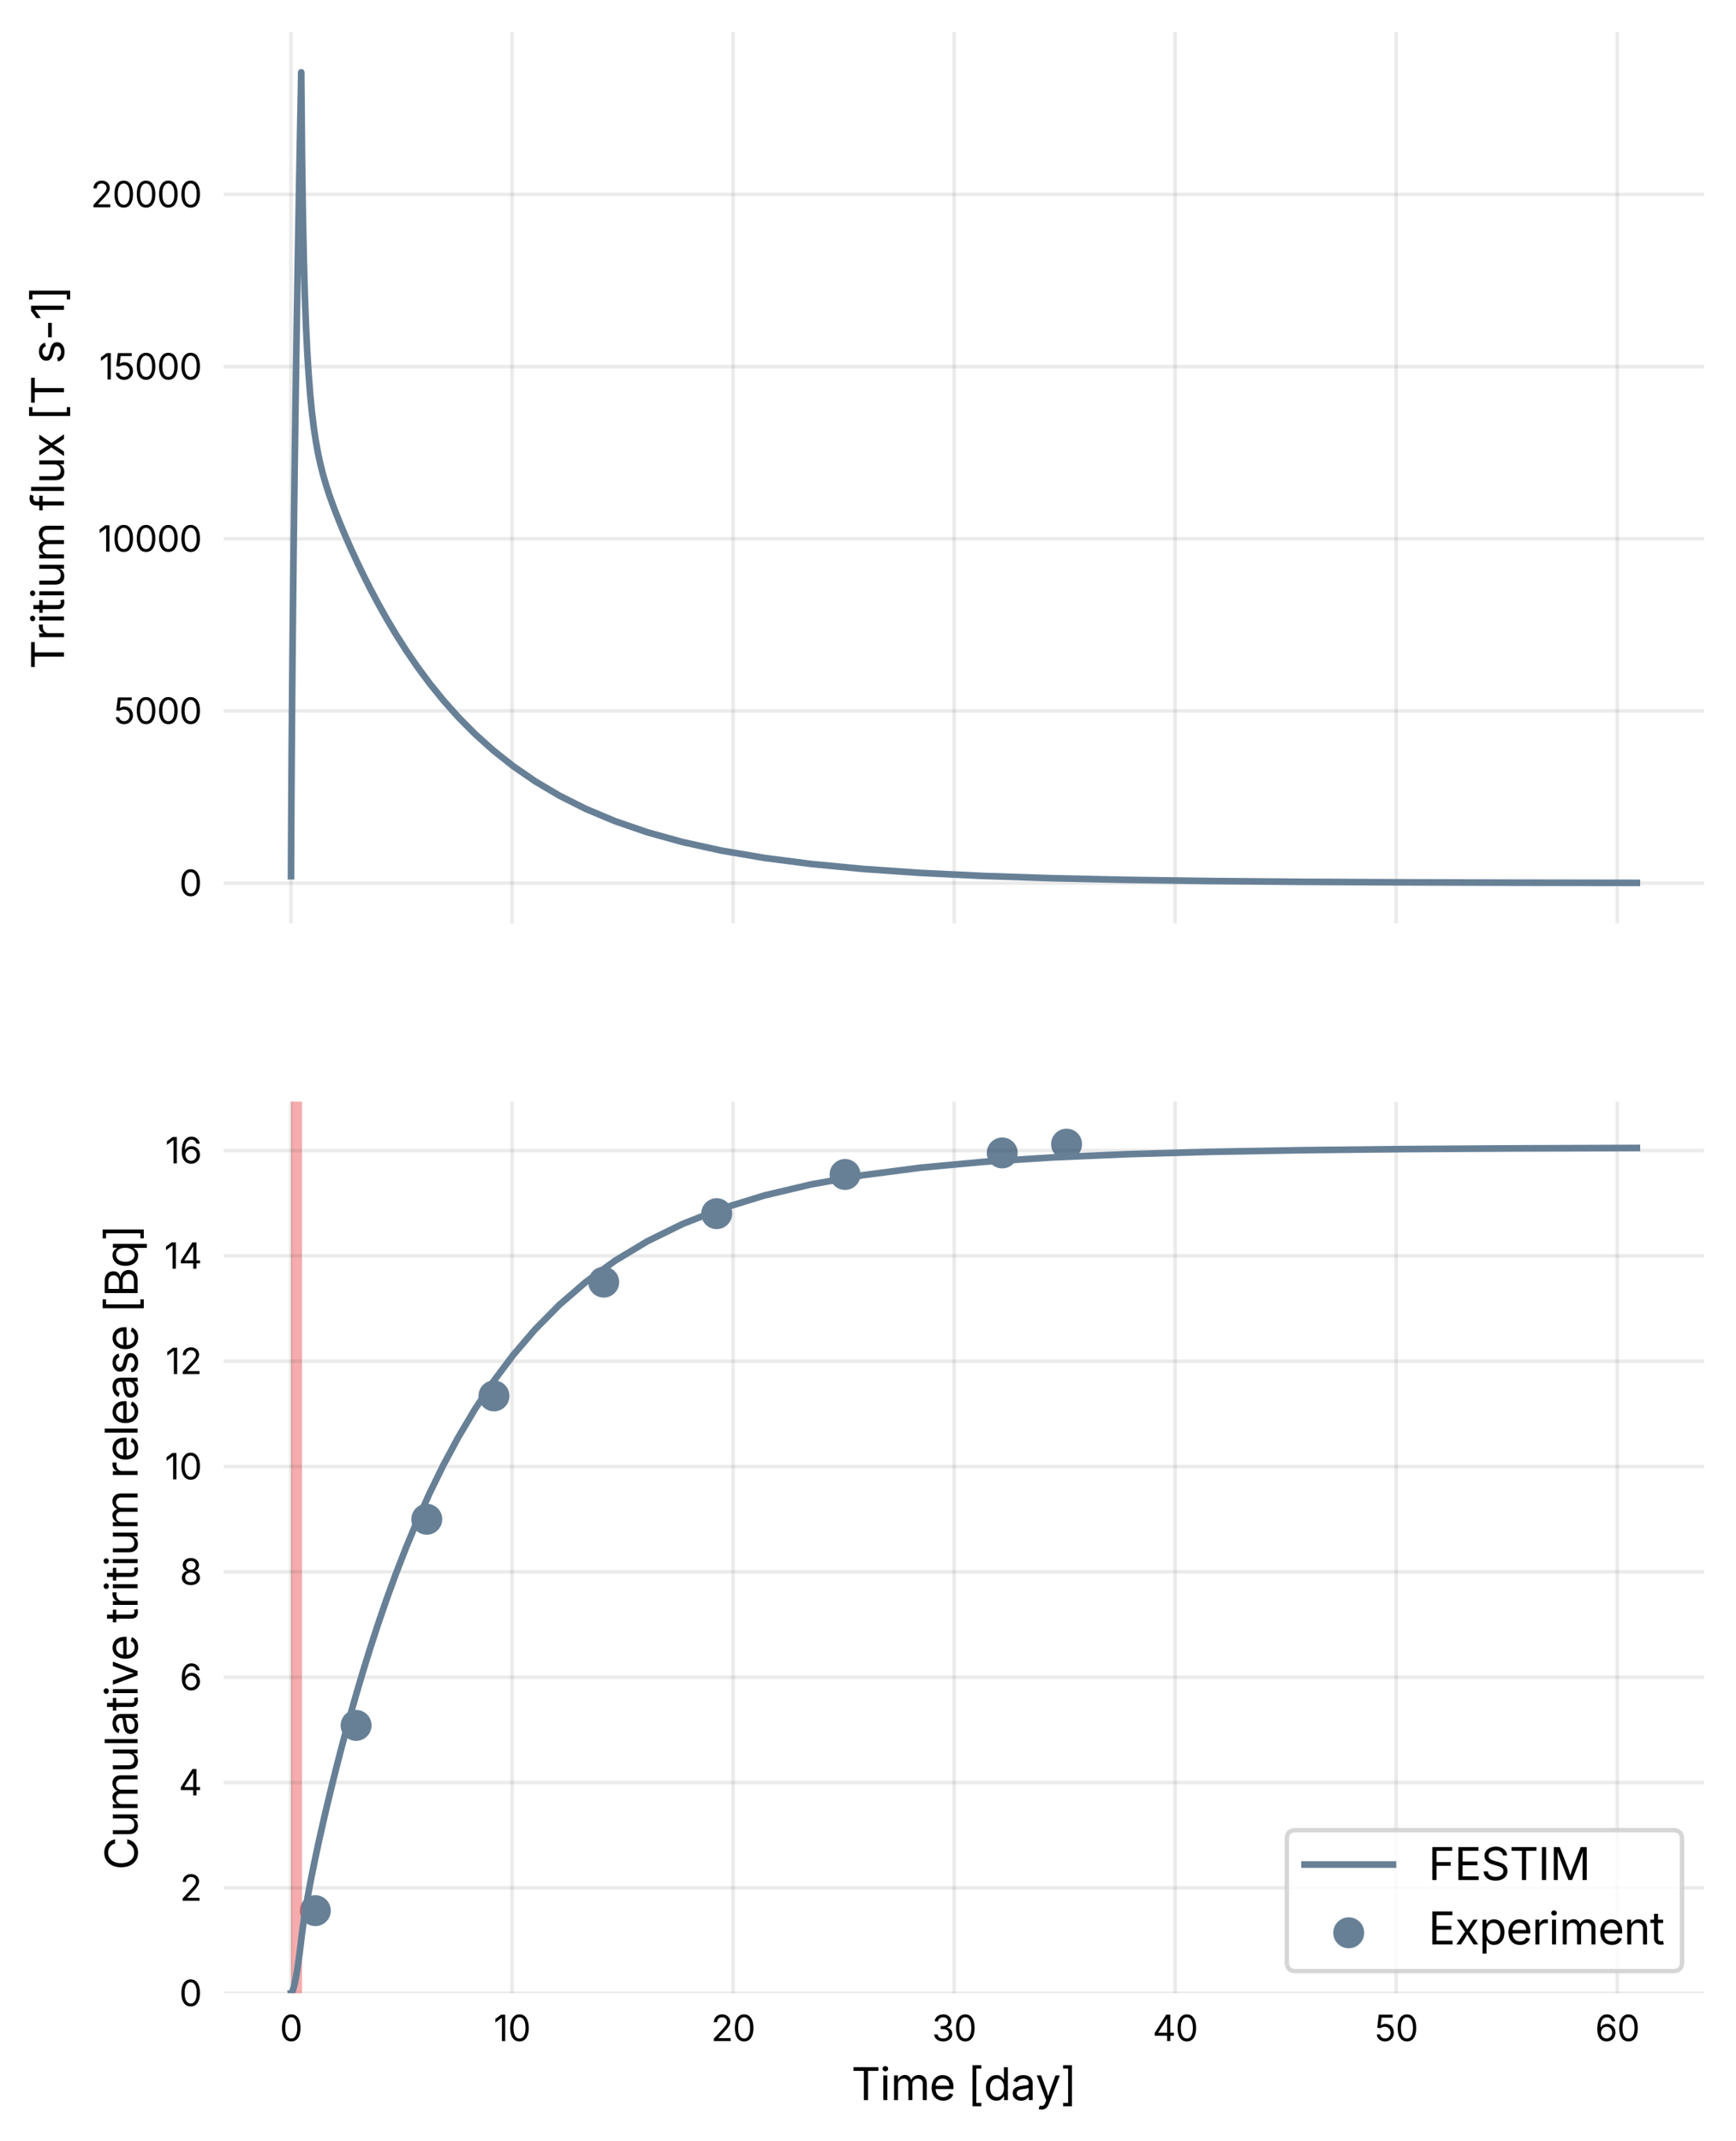 <?xml version="1.0" encoding="utf-8" standalone="no"?>
<!DOCTYPE svg PUBLIC "-//W3C//DTD SVG 1.1//EN"
  "http://www.w3.org/Graphics/SVG/1.1/DTD/svg11.dtd">
<svg xmlns:xlink="http://www.w3.org/1999/xlink" width="392.584pt" height="484.173pt" viewBox="0 0 392.584 484.173" xmlns="http://www.w3.org/2000/svg" version="1.1">
 <defs>
  <style type="text/css">*{stroke-linejoin: round; stroke-linecap: butt}</style>
 </defs>
 <g id="figure_1">
  <g id="patch_1">
   <path d="M 0 484.173 
L 392.584 484.173 
L 392.584 0 
L 0 0 
z
" style="fill: #ffffff"/>
  </g>
  <g id="axes_1">
   <g id="patch_2">
    <path d="M 50.584 208.8 
L 385.384 208.8 
L 385.384 7.2 
L 50.584 7.2 
z
" style="fill: #ffffff"/>
   </g>
   <g id="matplotlib.axis_1">
    <g id="xtick_1">
     <g id="line2d_1">
      <path d="M 65.803 208.8 
L 65.803 7.2 
" clip-path="url(#pacf62470a1)" style="fill: none; stroke: #383838; stroke-opacity: 0.1; stroke-width: 0.8; stroke-linecap: square"/>
     </g>
     <g id="line2d_2"/>
    </g>
    <g id="xtick_2">
     <g id="line2d_3">
      <path d="M 115.791 208.8 
L 115.791 7.2 
" clip-path="url(#pacf62470a1)" style="fill: none; stroke: #383838; stroke-opacity: 0.1; stroke-width: 0.8; stroke-linecap: square"/>
     </g>
     <g id="line2d_4"/>
    </g>
    <g id="xtick_3">
     <g id="line2d_5">
      <path d="M 165.779 208.8 
L 165.779 7.2 
" clip-path="url(#pacf62470a1)" style="fill: none; stroke: #383838; stroke-opacity: 0.1; stroke-width: 0.8; stroke-linecap: square"/>
     </g>
     <g id="line2d_6"/>
    </g>
    <g id="xtick_4">
     <g id="line2d_7">
      <path d="M 215.767 208.8 
L 215.767 7.2 
" clip-path="url(#pacf62470a1)" style="fill: none; stroke: #383838; stroke-opacity: 0.1; stroke-width: 0.8; stroke-linecap: square"/>
     </g>
     <g id="line2d_8"/>
    </g>
    <g id="xtick_5">
     <g id="line2d_9">
      <path d="M 265.755 208.8 
L 265.755 7.2 
" clip-path="url(#pacf62470a1)" style="fill: none; stroke: #383838; stroke-opacity: 0.1; stroke-width: 0.8; stroke-linecap: square"/>
     </g>
     <g id="line2d_10"/>
    </g>
    <g id="xtick_6">
     <g id="line2d_11">
      <path d="M 315.743 208.8 
L 315.743 7.2 
" clip-path="url(#pacf62470a1)" style="fill: none; stroke: #383838; stroke-opacity: 0.1; stroke-width: 0.8; stroke-linecap: square"/>
     </g>
     <g id="line2d_12"/>
    </g>
    <g id="xtick_7">
     <g id="line2d_13">
      <path d="M 365.731 208.8 
L 365.731 7.2 
" clip-path="url(#pacf62470a1)" style="fill: none; stroke: #383838; stroke-opacity: 0.1; stroke-width: 0.8; stroke-linecap: square"/>
     </g>
     <g id="line2d_14"/>
    </g>
   </g>
   <g id="matplotlib.axis_2">
    <g id="ytick_1">
     <g id="line2d_15">
      <path d="M 50.584 199.69 
L 385.384 199.69 
" clip-path="url(#pacf62470a1)" style="fill: none; stroke: #383838; stroke-opacity: 0.1; stroke-width: 0.8; stroke-linecap: square"/>
     </g>
     <g id="line2d_16"/>
     <g id="text_1">
      <!-- 0 -->
      <g transform="translate(40.537 202.6) scale(0.08 -0.08)">
       <defs>
        <path id="InterVariable-30" d="M 2019 -63 
Q 1500 -63 1134 218 
Q 769 500 575 1033 
Q 381 1566 381 2325 
Q 381 3081 576 3615 
Q 772 4150 1137 4434 
Q 1503 4719 2019 4719 
Q 2534 4719 2901 4434 
Q 3269 4150 3462 3615 
Q 3656 3081 3656 2325 
Q 3656 1569 3464 1034 
Q 3272 500 2906 218 
Q 2541 -63 2019 -63 
z
M 2019 456 
Q 2359 456 2596 678 
Q 2834 900 2959 1317 
Q 3084 1734 3084 2325 
Q 3084 2919 2959 3339 
Q 2834 3759 2596 3981 
Q 2359 4203 2019 4203 
Q 1678 4203 1440 3979 
Q 1203 3756 1078 3337 
Q 953 2919 953 2325 
Q 953 1734 1078 1317 
Q 1203 900 1440 678 
Q 1678 456 2019 456 
z
" transform="scale(0.016)"/>
       </defs>
       <use xlink:href="#InterVariable-30"/>
      </g>
     </g>
    </g>
    <g id="ytick_2">
     <g id="line2d_17">
      <path d="M 50.584 160.759 
L 385.384 160.759 
" clip-path="url(#pacf62470a1)" style="fill: none; stroke: #383838; stroke-opacity: 0.1; stroke-width: 0.8; stroke-linecap: square"/>
     </g>
     <g id="line2d_18"/>
     <g id="text_2">
      <!-- 5000 -->
      <g transform="translate(25.696 163.669) scale(0.08 -0.08)">
       <defs>
        <path id="InterVariable-35" d="M 1863 -63 
Q 1453 -63 1128 98 
Q 803 259 609 539 
Q 416 819 400 1175 
L 975 1175 
Q 994 969 1116 806 
Q 1238 644 1433 551 
Q 1628 459 1863 459 
Q 2144 459 2364 590 
Q 2584 722 2709 953 
Q 2834 1184 2834 1478 
Q 2834 1778 2703 2015 
Q 2572 2253 2345 2389 
Q 2119 2525 1825 2525 
Q 1609 2525 1387 2456 
Q 1166 2388 1028 2281 
L 472 2350 
L 747 4656 
L 3197 4656 
L 3197 4134 
L 1247 4134 
L 1088 2775 
L 1113 2775 
Q 1256 2894 1475 2970 
Q 1694 3047 1934 3047 
Q 2253 3047 2523 2931 
Q 2794 2816 2994 2605 
Q 3194 2394 3305 2109 
Q 3416 1825 3416 1488 
Q 3416 1041 3214 691 
Q 3013 341 2663 139 
Q 2313 -63 1863 -63 
z
" transform="scale(0.016)"/>
       </defs>
       <use xlink:href="#InterVariable-35"/>
       <use xlink:href="#InterVariable-30" transform="translate(59.326 0)"/>
       <use xlink:href="#InterVariable-30" transform="translate(122.412 0)"/>
       <use xlink:href="#InterVariable-30" transform="translate(185.498 0)"/>
      </g>
     </g>
    </g>
    <g id="ytick_3">
     <g id="line2d_19">
      <path d="M 50.584 121.828 
L 385.384 121.828 
" clip-path="url(#pacf62470a1)" style="fill: none; stroke: #383838; stroke-opacity: 0.1; stroke-width: 0.8; stroke-linecap: square"/>
     </g>
     <g id="line2d_20"/>
     <g id="text_3">
      <!-- 10000 -->
      <g transform="translate(22.141 124.738) scale(0.08 -0.08)">
       <defs>
        <path id="InterVariable-31" d="M 2041 4656 
L 2041 0 
L 1456 0 
L 1456 4106 
L 1425 4106 
L 300 3272 
L 300 3909 
L 1313 4656 
L 2041 4656 
z
" transform="scale(0.016)"/>
       </defs>
       <use xlink:href="#InterVariable-31"/>
       <use xlink:href="#InterVariable-30" transform="translate(40.674 0)"/>
       <use xlink:href="#InterVariable-30" transform="translate(103.76 0)"/>
       <use xlink:href="#InterVariable-30" transform="translate(166.846 0)"/>
       <use xlink:href="#InterVariable-30" transform="translate(229.932 0)"/>
      </g>
     </g>
    </g>
    <g id="ytick_4">
     <g id="line2d_21">
      <path d="M 50.584 82.898 
L 385.384 82.898 
" clip-path="url(#pacf62470a1)" style="fill: none; stroke: #383838; stroke-opacity: 0.1; stroke-width: 0.8; stroke-linecap: square"/>
     </g>
     <g id="line2d_22"/>
     <g id="text_4">
      <!-- 15000 -->
      <g transform="translate(22.442 85.808) scale(0.08 -0.08)">
       <use xlink:href="#InterVariable-31"/>
       <use xlink:href="#InterVariable-35" transform="translate(40.674 0)"/>
       <use xlink:href="#InterVariable-30" transform="translate(100 0)"/>
       <use xlink:href="#InterVariable-30" transform="translate(163.086 0)"/>
       <use xlink:href="#InterVariable-30" transform="translate(226.172 0)"/>
      </g>
     </g>
    </g>
    <g id="ytick_5">
     <g id="line2d_23">
      <path d="M 50.584 43.967 
L 385.384 43.967 
" clip-path="url(#pacf62470a1)" style="fill: none; stroke: #383838; stroke-opacity: 0.1; stroke-width: 0.8; stroke-linecap: square"/>
     </g>
     <g id="line2d_24"/>
     <g id="text_5">
      <!-- 20000 -->
      <g transform="translate(20.516 46.877) scale(0.08 -0.08)">
       <defs>
        <path id="InterVariable-32" d="M 481 0 
L 481 428 
L 2028 2106 
Q 2288 2388 2459 2600 
Q 2631 2813 2718 3005 
Q 2806 3197 2806 3413 
Q 2806 3656 2690 3834 
Q 2575 4013 2378 4108 
Q 2181 4203 1931 4203 
Q 1666 4203 1470 4095 
Q 1275 3988 1169 3792 
Q 1063 3597 1063 3334 
L 494 3334 
Q 494 3747 684 4059 
Q 875 4372 1203 4545 
Q 1531 4719 1947 4719 
Q 2363 4719 2683 4545 
Q 3003 4372 3186 4078 
Q 3369 3784 3369 3419 
Q 3369 3166 3278 2927 
Q 3188 2688 2959 2384 
Q 2731 2081 2319 1644 
L 1300 559 
L 1300 522 
L 3447 522 
L 3447 0 
L 481 0 
z
" transform="scale(0.016)"/>
       </defs>
       <use xlink:href="#InterVariable-32"/>
       <use xlink:href="#InterVariable-30" transform="translate(60.986 0)"/>
       <use xlink:href="#InterVariable-30" transform="translate(124.072 0)"/>
       <use xlink:href="#InterVariable-30" transform="translate(187.158 0)"/>
       <use xlink:href="#InterVariable-30" transform="translate(250.244 0)"/>
      </g>
     </g>
    </g>
    <g id="text_6">
     <!-- Tritium flux [T s-1] -->
     <g transform="translate(14.475 151.316) rotate(-90) scale(0.1 -0.1)">
      <defs>
       <path id="InterVariable-54" d="M 306 4131 
L 306 4656 
L 3825 4656 
L 3825 4131 
L 2366 4131 
L 2366 0 
L 1772 0 
L 1772 4131 
L 306 4131 
z
" transform="scale(0.016)"/>
       <path id="InterVariable-72" d="M 494 0 
L 494 3494 
L 1038 3494 
L 1038 2956 
L 1075 2956 
Q 1172 3222 1420 3383 
Q 1669 3544 1981 3544 
Q 2044 3544 2130 3541 
Q 2216 3538 2266 3534 
L 2266 2969 
Q 2241 2975 2141 2987 
Q 2041 3000 1928 3000 
Q 1678 3000 1479 2895 
Q 1281 2791 1168 2608 
Q 1056 2425 1056 2188 
L 1056 0 
L 494 0 
z
" transform="scale(0.016)"/>
       <path id="InterVariable-69" d="M 494 0 
L 494 3494 
L 1056 3494 
L 1056 0 
L 494 0 
z
M 778 4066 
Q 619 4066 503 4175 
Q 388 4284 388 4438 
Q 388 4594 503 4701 
Q 619 4809 778 4809 
Q 941 4809 1056 4701 
Q 1172 4594 1172 4438 
Q 1172 4284 1056 4175 
Q 941 4066 778 4066 
z
" transform="scale(0.016)"/>
       <path id="InterVariable-74" d="M 1869 3494 
L 1869 3013 
L 63 3013 
L 63 3494 
L 1869 3494 
z
M 588 4325 
L 1150 4325 
L 1150 906 
Q 1150 672 1245 564 
Q 1341 456 1563 456 
Q 1616 456 1698 468 
Q 1781 481 1850 494 
L 1966 19 
Q 1878 -13 1767 -28 
Q 1656 -44 1547 -44 
Q 1094 -44 841 195 
Q 588 434 588 863 
L 588 4325 
z
" transform="scale(0.016)"/>
       <path id="InterVariable-75" d="M 1678 -44 
Q 1325 -44 1058 101 
Q 791 247 642 540 
Q 494 834 494 1275 
L 494 3494 
L 1056 3494 
L 1056 1322 
Q 1056 919 1268 691 
Q 1481 463 1847 463 
Q 2097 463 2295 572 
Q 2494 681 2609 892 
Q 2725 1103 2725 1400 
L 2725 3494 
L 3291 3494 
L 3291 0 
L 2747 0 
L 2747 847 
L 2822 847 
Q 2659 356 2361 156 
Q 2063 -44 1678 -44 
z
" transform="scale(0.016)"/>
       <path id="InterVariable-6d" d="M 494 0 
L 494 3494 
L 1041 3494 
L 1044 2713 
L 1000 2713 
Q 1072 2997 1226 3183 
Q 1381 3369 1589 3462 
Q 1797 3556 2022 3556 
Q 2403 3556 2639 3322 
Q 2875 3088 2944 2706 
L 2869 2706 
Q 2931 2969 3097 3159 
Q 3263 3350 3498 3453 
Q 3734 3556 4013 3556 
Q 4316 3556 4566 3425 
Q 4816 3294 4964 3028 
Q 5113 2763 5113 2356 
L 5113 0 
L 4550 0 
L 4550 2341 
Q 4550 2719 4337 2881 
Q 4125 3044 3844 3044 
Q 3609 3044 3439 2945 
Q 3269 2847 3176 2675 
Q 3084 2503 3084 2281 
L 3084 0 
L 2522 0 
L 2522 2397 
Q 2522 2688 2328 2866 
Q 2134 3044 1838 3044 
Q 1634 3044 1454 2948 
Q 1275 2853 1165 2665 
Q 1056 2478 1056 2200 
L 1056 0 
L 494 0 
z
" transform="scale(0.016)"/>
       <path id="InterVariable-20" transform="scale(0.016)"/>
       <path id="InterVariable-66" d="M 2119 3494 
L 2119 3013 
L 63 3013 
L 63 3494 
L 2119 3494 
z
M 750 0 
L 750 3959 
Q 750 4263 892 4466 
Q 1034 4669 1262 4772 
Q 1491 4875 1744 4875 
Q 1944 4875 2075 4842 
Q 2206 4809 2269 4781 
L 2113 4300 
Q 2069 4316 1998 4334 
Q 1928 4353 1809 4353 
Q 1550 4353 1431 4220 
Q 1313 4088 1313 3834 
L 1313 0 
L 750 0 
z
" transform="scale(0.016)"/>
       <path id="InterVariable-6c" d="M 1056 4656 
L 1056 0 
L 494 0 
L 494 4656 
L 1056 4656 
z
" transform="scale(0.016)"/>
       <path id="InterVariable-78" d="M 203 0 
L 1581 2009 
L 1578 1578 
L 275 3494 
L 931 3494 
L 1366 2816 
Q 1534 2553 1657 2325 
Q 1781 2097 1913 1884 
L 1619 1884 
Q 1753 2097 1864 2325 
Q 1975 2553 2147 2816 
L 2591 3494 
L 3234 3494 
L 1925 1553 
L 1925 1969 
L 3291 0 
L 2638 0 
L 2125 784 
Q 1959 1041 1839 1261 
Q 1719 1481 1591 1684 
L 1888 1684 
Q 1759 1481 1650 1261 
Q 1541 1041 1372 784 
L 853 0 
L 203 0 
z
" transform="scale(0.016)"/>
       <path id="InterVariable-5b" d="M 706 -872 
L 706 4941 
L 1950 4941 
L 1950 4463 
L 1244 4463 
L 1244 -394 
L 1950 -394 
L 1950 -872 
L 706 -872 
z
" transform="scale(0.016)"/>
       <path id="InterVariable-73" d="M 1681 -75 
Q 1322 -75 1042 29 
Q 763 134 581 340 
Q 400 547 338 847 
L 872 975 
Q 947 688 1155 553 
Q 1363 419 1675 419 
Q 2041 419 2258 575 
Q 2475 731 2475 947 
Q 2475 1128 2348 1248 
Q 2222 1369 1963 1428 
L 1381 1566 
Q 906 1678 675 1914 
Q 444 2150 444 2519 
Q 444 2819 612 3048 
Q 781 3278 1073 3408 
Q 1366 3538 1738 3538 
Q 2097 3538 2348 3430 
Q 2600 3322 2758 3133 
Q 2916 2944 2994 2697 
L 2484 2566 
Q 2413 2753 2245 2906 
Q 2078 3059 1741 3059 
Q 1428 3059 1220 2915 
Q 1013 2772 1013 2553 
Q 1013 2359 1153 2242 
Q 1294 2125 1600 2053 
L 2128 1928 
Q 2603 1816 2831 1580 
Q 3059 1344 3059 984 
Q 3059 678 2886 439 
Q 2713 200 2402 62 
Q 2091 -75 1681 -75 
z
" transform="scale(0.016)"/>
       <path id="InterVariable-2d" d="M 2494 2247 
L 2494 1728 
L 450 1728 
L 450 2247 
L 2494 2247 
z
" transform="scale(0.016)"/>
       <path id="InterVariable-5d" d="M 384 -872 
L 384 -394 
L 1091 -394 
L 1091 4463 
L 384 4463 
L 384 4941 
L 1628 4941 
L 1628 -872 
L 384 -872 
z
" transform="scale(0.016)"/>
      </defs>
      <use xlink:href="#InterVariable-54"/>
      <use xlink:href="#InterVariable-72" transform="translate(64.551 0)"/>
      <use xlink:href="#InterVariable-69" transform="translate(102.197 0)"/>
      <use xlink:href="#InterVariable-74" transform="translate(126.416 0)"/>
      <use xlink:href="#InterVariable-69" transform="translate(159.131 0)"/>
      <use xlink:href="#InterVariable-75" transform="translate(183.35 0)"/>
      <use xlink:href="#InterVariable-6d" transform="translate(242.48 0)"/>
      <use xlink:href="#InterVariable-20" transform="translate(330.078 0)"/>
      <use xlink:href="#InterVariable-66" transform="translate(358.203 0)"/>
      <use xlink:href="#InterVariable-6c" transform="translate(395.215 0)"/>
      <use xlink:href="#InterVariable-75" transform="translate(419.434 0)"/>
      <use xlink:href="#InterVariable-78" transform="translate(478.564 0)"/>
      <use xlink:href="#InterVariable-20" transform="translate(533.154 0)"/>
      <use xlink:href="#InterVariable-5b" transform="translate(561.279 0)"/>
      <use xlink:href="#InterVariable-54" transform="translate(597.754 0)"/>
      <use xlink:href="#InterVariable-20" transform="translate(662.305 0)"/>
      <use xlink:href="#InterVariable-73" transform="translate(690.43 0)"/>
      <use xlink:href="#InterVariable-2d" transform="translate(743.213 0)"/>
      <use xlink:href="#InterVariable-31" transform="translate(789.209 0)"/>
      <use xlink:href="#InterVariable-5d" transform="translate(829.883 0)"/>
     </g>
    </g>
   </g>
   <g id="line2d_25">
    <path d="M 65.808 198.14 
L 65.815 196.538 
L 65.822 194.874 
L 65.829 193.14 
L 65.838 191.328 
L 65.847 189.43 
L 65.857 187.439 
L 65.869 185.348 
L 65.881 183.15 
L 65.895 180.838 
L 65.91 178.406 
L 65.926 175.846 
L 65.944 173.151 
L 65.964 170.312 
L 65.986 167.323 
L 66.011 164.173 
L 66.037 160.855 
L 66.066 157.36 
L 66.099 153.675 
L 66.134 149.792 
L 66.173 145.699 
L 66.216 141.383 
L 66.263 136.831 
L 66.315 132.03 
L 66.372 126.964 
L 66.434 121.617 
L 66.503 115.973 
L 66.579 110.012 
L 66.662 103.714 
L 66.754 97.059 
L 66.855 90.021 
L 66.966 82.576 
L 67.088 74.697 
L 67.223 66.352 
L 67.371 57.509 
L 67.533 48.132 
L 67.712 38.179 
L 67.909 27.606 
L 68.125 16.364 
L 68.302 35.806 
L 68.496 48.963 
L 68.71 58.985 
L 68.946 67.096 
L 69.204 73.894 
L 69.489 79.714 
L 69.802 84.764 
L 70.147 89.185 
L 70.526 93.08 
L 70.942 96.533 
L 71.401 99.62 
L 71.905 102.411 
L 72.46 104.974 
L 73.07 107.378 
L 73.741 109.684 
L 74.48 111.953 
L 75.292 114.234 
L 76.186 116.572 
L 77.168 119.003 
L 78.249 121.551 
L 79.439 124.236 
L 80.747 127.069 
L 82.186 130.054 
L 83.768 133.19 
L 85.509 136.473 
L 87.425 139.891 
L 89.531 143.431 
L 91.849 147.076 
L 94.398 150.802 
L 97.202 154.585 
L 100.286 158.396 
L 103.679 162.202 
L 107.411 165.968 
L 111.517 169.658 
L 116.033 173.234 
L 121 176.658 
L 126.464 179.895 
L 132.475 182.913 
L 139.087 185.684 
L 146.36 188.188 
L 154.36 190.41 
L 163.16 192.345 
L 172.841 193.995 
L 183.489 195.371 
L 195.202 196.492 
L 208.087 197.382 
L 222.259 198.069 
L 237.85 198.585 
L 254.999 198.96 
L 273.863 199.223 
L 294.613 199.402 
L 317.439 199.519 
L 342.547 199.592 
L 370.166 199.636 
" clip-path="url(#pacf62470a1)" style="fill: none; stroke: #678096; stroke-width: 1.5; stroke-linecap: square"/>
   </g>
  </g>
  <g id="axes_2">
   <g id="patch_3">
    <path d="M 50.584 450.72 
L 385.384 450.72 
L 385.384 249.12 
L 50.584 249.12 
z
" style="fill: #ffffff"/>
   </g>
   <g id="PathCollection_1">
    <defs>
     <path id="md96e57e0ed" d="M 0 3 
C 0.796 3 1.559 2.684 2.121 2.121 
C 2.684 1.559 3 0.796 3 0 
C 3 -0.796 2.684 -1.559 2.121 -2.121 
C 1.559 -2.684 0.796 -3 0 -3 
C -0.796 -3 -1.559 -2.684 -2.121 -2.121 
C -2.684 -1.559 -3 -0.796 -3 0 
C -3 0.796 -2.684 1.559 -2.121 2.121 
C -1.559 2.684 -0.796 3 0 3 
z
" style="stroke: #678096"/>
    </defs>
    <g clip-path="url(#p5dcd4752ef)">
     <use xlink:href="#md96e57e0ed" x="71.305" y="432.045" style="fill: #678096; stroke: #678096"/>
     <use xlink:href="#md96e57e0ed" x="80.528" y="390.158" style="fill: #678096; stroke: #678096"/>
     <use xlink:href="#md96e57e0ed" x="96.51" y="343.543" style="fill: #678096; stroke: #678096"/>
     <use xlink:href="#md96e57e0ed" x="111.708" y="315.649" style="fill: #678096; stroke: #678096"/>
     <use xlink:href="#md96e57e0ed" x="136.525" y="289.924" style="fill: #678096; stroke: #678096"/>
     <use xlink:href="#md96e57e0ed" x="162.071" y="274.441" style="fill: #678096; stroke: #678096"/>
     <use xlink:href="#md96e57e0ed" x="191.106" y="265.58" style="fill: #678096; stroke: #678096"/>
     <use xlink:href="#md96e57e0ed" x="226.649" y="260.709" style="fill: #678096; stroke: #678096"/>
     <use xlink:href="#md96e57e0ed" x="241.198" y="258.72" style="fill: #678096; stroke: #678096"/>
    </g>
   </g>
   <g id="patch_4">
    <path d="M 65.803 450.72 
L 68.302 450.72 
L 68.302 249.12 
L 65.803 249.12 
z
" clip-path="url(#p5dcd4752ef)" style="fill: #ef5b5b; opacity: 0.5"/>
   </g>
   <g id="matplotlib.axis_3">
    <g id="xtick_8">
     <g id="line2d_26">
      <path d="M 65.803 450.72 
L 65.803 249.12 
" clip-path="url(#p5dcd4752ef)" style="fill: none; stroke: #383838; stroke-opacity: 0.1; stroke-width: 0.8; stroke-linecap: square"/>
     </g>
     <g id="line2d_27"/>
     <g id="text_7">
      <!-- 0 -->
      <g transform="translate(63.279 461.54) scale(0.08 -0.08)">
       <use xlink:href="#InterVariable-30"/>
      </g>
     </g>
    </g>
    <g id="xtick_9">
     <g id="line2d_28">
      <path d="M 115.791 450.72 
L 115.791 249.12 
" clip-path="url(#p5dcd4752ef)" style="fill: none; stroke: #383838; stroke-opacity: 0.1; stroke-width: 0.8; stroke-linecap: square"/>
     </g>
     <g id="line2d_29"/>
     <g id="text_8">
      <!-- 10 -->
      <g transform="translate(111.64 461.54) scale(0.08 -0.08)">
       <use xlink:href="#InterVariable-31"/>
       <use xlink:href="#InterVariable-30" transform="translate(40.674 0)"/>
      </g>
     </g>
    </g>
    <g id="xtick_10">
     <g id="line2d_30">
      <path d="M 165.779 450.72 
L 165.779 249.12 
" clip-path="url(#p5dcd4752ef)" style="fill: none; stroke: #383838; stroke-opacity: 0.1; stroke-width: 0.8; stroke-linecap: square"/>
     </g>
     <g id="line2d_31"/>
     <g id="text_9">
      <!-- 20 -->
      <g transform="translate(160.816 461.54) scale(0.08 -0.08)">
       <use xlink:href="#InterVariable-32"/>
       <use xlink:href="#InterVariable-30" transform="translate(60.986 0)"/>
      </g>
     </g>
    </g>
    <g id="xtick_11">
     <g id="line2d_32">
      <path d="M 215.767 450.72 
L 215.767 249.12 
" clip-path="url(#p5dcd4752ef)" style="fill: none; stroke: #383838; stroke-opacity: 0.1; stroke-width: 0.8; stroke-linecap: square"/>
     </g>
     <g id="line2d_33"/>
     <g id="text_10">
      <!-- 30 -->
      <g transform="translate(210.772 461.54) scale(0.08 -0.08)">
       <defs>
        <path id="InterVariable-33" d="M 1984 -63 
Q 1528 -63 1175 93 
Q 822 250 614 528 
Q 406 806 391 1175 
L 991 1175 
Q 1009 953 1142 792 
Q 1275 631 1492 545 
Q 1709 459 1975 459 
Q 2269 459 2495 561 
Q 2722 663 2853 847 
Q 2984 1031 2984 1272 
Q 2984 1525 2857 1717 
Q 2731 1909 2490 2018 
Q 2250 2128 1903 2128 
L 1525 2128 
L 1525 2644 
L 1903 2644 
Q 2175 2644 2383 2742 
Q 2591 2841 2706 3019 
Q 2822 3197 2822 3438 
Q 2822 3669 2720 3841 
Q 2619 4013 2431 4108 
Q 2244 4203 1991 4203 
Q 1753 4203 1545 4117 
Q 1338 4031 1205 3872 
Q 1072 3713 1063 3484 
L 491 3484 
Q 503 3850 709 4128 
Q 916 4406 1255 4562 
Q 1594 4719 2003 4719 
Q 2438 4719 2752 4544 
Q 3066 4369 3234 4084 
Q 3403 3800 3403 3469 
Q 3403 3075 3195 2800 
Q 2988 2525 2631 2419 
L 2631 2381 
Q 2928 2334 3139 2181 
Q 3350 2028 3461 1793 
Q 3572 1559 3572 1266 
Q 3572 884 3365 584 
Q 3159 284 2800 110 
Q 2441 -63 1984 -63 
z
" transform="scale(0.016)"/>
       </defs>
       <use xlink:href="#InterVariable-33"/>
       <use xlink:href="#InterVariable-30" transform="translate(61.768 0)"/>
      </g>
     </g>
    </g>
    <g id="xtick_12">
     <g id="line2d_34">
      <path d="M 265.755 450.72 
L 265.755 249.12 
" clip-path="url(#p5dcd4752ef)" style="fill: none; stroke: #383838; stroke-opacity: 0.1; stroke-width: 0.8; stroke-linecap: square"/>
     </g>
     <g id="line2d_35"/>
     <g id="text_11">
      <!-- 40 -->
      <g transform="translate(260.647 461.54) scale(0.08 -0.08)">
       <defs>
        <path id="InterVariable-34" d="M 375 947 
L 375 1431 
L 2413 4656 
L 2772 4656 
L 2772 3913 
L 2531 3913 
L 1009 1506 
L 1009 1469 
L 3766 1469 
L 3766 947 
L 375 947 
z
M 2566 0 
L 2566 1091 
L 2569 1319 
L 2569 4656 
L 3134 4656 
L 3134 0 
L 2566 0 
z
" transform="scale(0.016)"/>
       </defs>
       <use xlink:href="#InterVariable-34"/>
       <use xlink:href="#InterVariable-30" transform="translate(64.6 0)"/>
      </g>
     </g>
    </g>
    <g id="xtick_13">
     <g id="line2d_36">
      <path d="M 315.743 450.72 
L 315.743 249.12 
" clip-path="url(#p5dcd4752ef)" style="fill: none; stroke: #383838; stroke-opacity: 0.1; stroke-width: 0.8; stroke-linecap: square"/>
     </g>
     <g id="line2d_37"/>
     <g id="text_12">
      <!-- 50 -->
      <g transform="translate(310.846 461.54) scale(0.08 -0.08)">
       <use xlink:href="#InterVariable-35"/>
       <use xlink:href="#InterVariable-30" transform="translate(59.326 0)"/>
      </g>
     </g>
    </g>
    <g id="xtick_14">
     <g id="line2d_38">
      <path d="M 365.731 450.72 
L 365.731 249.12 
" clip-path="url(#p5dcd4752ef)" style="fill: none; stroke: #383838; stroke-opacity: 0.1; stroke-width: 0.8; stroke-linecap: square"/>
     </g>
     <g id="line2d_39"/>
     <g id="text_13">
      <!-- 60 -->
      <g transform="translate(360.726 461.54) scale(0.08 -0.08)">
       <defs>
        <path id="InterVariable-36" d="M 2019 -63 
Q 1728 -63 1437 43 
Q 1147 150 908 400 
Q 669 650 525 1078 
Q 381 1506 381 2150 
Q 381 2766 498 3242 
Q 616 3719 839 4048 
Q 1063 4378 1378 4548 
Q 1694 4719 2091 4719 
Q 2481 4719 2790 4562 
Q 3100 4406 3297 4128 
Q 3494 3850 3550 3484 
L 2969 3484 
Q 2891 3788 2672 3991 
Q 2453 4194 2091 4194 
Q 1734 4194 1476 3984 
Q 1219 3775 1081 3379 
Q 944 2984 944 2425 
L 981 2425 
Q 1106 2619 1281 2758 
Q 1456 2897 1672 2970 
Q 1888 3044 2128 3044 
Q 2528 3044 2859 2847 
Q 3191 2650 3389 2301 
Q 3588 1953 3588 1503 
Q 3588 1069 3394 714 
Q 3200 359 2847 148 
Q 2494 -63 2019 -63 
z
M 2019 459 
Q 2300 459 2525 600 
Q 2750 741 2881 977 
Q 3013 1213 3013 1503 
Q 3013 1788 2886 2020 
Q 2759 2253 2537 2390 
Q 2316 2528 2034 2528 
Q 1822 2528 1639 2445 
Q 1456 2363 1318 2217 
Q 1181 2072 1104 1886 
Q 1028 1700 1028 1497 
Q 1028 1222 1156 986 
Q 1284 750 1509 604 
Q 1734 459 2019 459 
z
" transform="scale(0.016)"/>
       </defs>
       <use xlink:href="#InterVariable-36"/>
       <use xlink:href="#InterVariable-30" transform="translate(62.012 0)"/>
      </g>
     </g>
    </g>
    <g id="text_14">
     <!-- Time [day] -->
     <g transform="translate(192.519 474.893) scale(0.1 -0.1)">
      <defs>
       <path id="InterVariable-65" d="M 1963 -75 
Q 1456 -75 1089 150 
Q 722 375 523 778 
Q 325 1181 325 1719 
Q 325 2256 519 2665 
Q 713 3075 1067 3306 
Q 1422 3538 1897 3538 
Q 2175 3538 2445 3445 
Q 2716 3353 2936 3148 
Q 3156 2944 3287 2609 
Q 3419 2275 3419 1791 
L 3419 1556 
L 706 1556 
L 706 2031 
L 3116 2031 
L 2853 1856 
Q 2853 2200 2745 2467 
Q 2638 2734 2425 2886 
Q 2213 3038 1897 3038 
Q 1581 3038 1356 2883 
Q 1131 2728 1012 2479 
Q 894 2231 894 1947 
L 894 1631 
Q 894 1244 1028 973 
Q 1163 703 1405 564 
Q 1647 425 1966 425 
Q 2172 425 2340 484 
Q 2509 544 2631 664 
Q 2753 784 2819 963 
L 3363 813 
Q 3281 550 3087 350 
Q 2894 150 2608 37 
Q 2322 -75 1963 -75 
z
" transform="scale(0.016)"/>
       <path id="InterVariable-64" d="M 1803 -75 
Q 1369 -75 1034 147 
Q 700 369 512 775 
Q 325 1181 325 1738 
Q 325 2291 514 2695 
Q 703 3100 1037 3319 
Q 1372 3538 1806 3538 
Q 2147 3538 2347 3425 
Q 2547 3313 2655 3170 
Q 2763 3028 2819 2934 
L 2863 2934 
L 2863 4656 
L 3425 4656 
L 3425 0 
L 2881 0 
L 2881 541 
L 2819 541 
Q 2763 444 2652 298 
Q 2541 153 2339 39 
Q 2138 -75 1803 -75 
z
M 1888 428 
Q 2206 428 2425 595 
Q 2644 763 2756 1059 
Q 2869 1356 2869 1744 
Q 2869 2131 2758 2420 
Q 2647 2709 2428 2871 
Q 2209 3034 1888 3034 
Q 1556 3034 1336 2862 
Q 1116 2691 1006 2398 
Q 897 2106 897 1744 
Q 897 1378 1008 1079 
Q 1119 781 1341 604 
Q 1563 428 1888 428 
z
" transform="scale(0.016)"/>
       <path id="InterVariable-61" d="M 1472 -81 
Q 1141 -81 870 44 
Q 600 169 440 409 
Q 281 650 281 994 
Q 281 1294 400 1481 
Q 519 1669 717 1776 
Q 916 1884 1156 1937 
Q 1397 1991 1641 2022 
Q 1953 2063 2150 2084 
Q 2347 2106 2442 2159 
Q 2538 2213 2538 2341 
L 2538 2359 
Q 2538 2578 2456 2729 
Q 2375 2881 2212 2962 
Q 2050 3044 1806 3044 
Q 1556 3044 1378 2966 
Q 1200 2888 1089 2770 
Q 978 2653 922 2531 
L 381 2709 
Q 516 3028 744 3208 
Q 972 3388 1247 3463 
Q 1522 3538 1791 3538 
Q 1966 3538 2189 3495 
Q 2413 3453 2620 3328 
Q 2828 3203 2964 2958 
Q 3100 2713 3100 2303 
L 3100 0 
L 2547 0 
L 2547 475 
L 2509 475 
Q 2450 353 2319 223 
Q 2188 94 1978 6 
Q 1769 -81 1472 -81 
z
M 1569 416 
Q 1881 416 2097 537 
Q 2313 659 2425 854 
Q 2538 1050 2538 1263 
L 2538 1747 
Q 2503 1706 2387 1673 
Q 2272 1641 2123 1616 
Q 1975 1591 1836 1573 
Q 1697 1556 1616 1547 
Q 1413 1522 1236 1461 
Q 1059 1400 953 1283 
Q 847 1166 847 966 
Q 847 784 940 662 
Q 1034 541 1196 478 
Q 1359 416 1569 416 
z
" transform="scale(0.016)"/>
       <path id="InterVariable-79" d="M 438 -1266 
L 581 -778 
L 641 -794 
Q 813 -838 953 -817 
Q 1094 -797 1206 -678 
Q 1319 -559 1403 -309 
L 1503 -19 
L 169 3494 
L 784 3494 
L 1528 1422 
Q 1647 1097 1728 778 
Q 1809 459 1900 159 
L 1694 159 
Q 1784 459 1867 779 
Q 1950 1100 2066 1422 
L 2816 3494 
L 3428 3494 
L 1894 -522 
Q 1788 -800 1639 -979 
Q 1491 -1159 1294 -1245 
Q 1097 -1331 850 -1331 
Q 700 -1331 590 -1309 
Q 481 -1288 438 -1266 
z
" transform="scale(0.016)"/>
      </defs>
      <use xlink:href="#InterVariable-54"/>
      <use xlink:href="#InterVariable-69" transform="translate(64.551 0)"/>
      <use xlink:href="#InterVariable-6d" transform="translate(88.77 0)"/>
      <use xlink:href="#InterVariable-65" transform="translate(176.367 0)"/>
      <use xlink:href="#InterVariable-20" transform="translate(234.668 0)"/>
      <use xlink:href="#InterVariable-5b" transform="translate(262.793 0)"/>
      <use xlink:href="#InterVariable-64" transform="translate(299.268 0)"/>
      <use xlink:href="#InterVariable-61" transform="translate(360.498 0)"/>
      <use xlink:href="#InterVariable-79" transform="translate(416.65 0)"/>
      <use xlink:href="#InterVariable-5d" transform="translate(472.852 0)"/>
     </g>
    </g>
   </g>
   <g id="matplotlib.axis_4">
    <g id="ytick_6">
     <g id="line2d_40">
      <path d="M 50.584 450.72 
L 385.384 450.72 
" clip-path="url(#p5dcd4752ef)" style="fill: none; stroke: #383838; stroke-opacity: 0.1; stroke-width: 0.8; stroke-linecap: square"/>
     </g>
     <g id="line2d_41"/>
     <g id="text_15">
      <!-- 0 -->
      <g transform="translate(40.537 453.63) scale(0.08 -0.08)">
       <use xlink:href="#InterVariable-30"/>
      </g>
     </g>
    </g>
    <g id="ytick_7">
     <g id="line2d_42">
      <path d="M 50.584 426.9 
L 385.384 426.9 
" clip-path="url(#p5dcd4752ef)" style="fill: none; stroke: #383838; stroke-opacity: 0.1; stroke-width: 0.8; stroke-linecap: square"/>
     </g>
     <g id="line2d_43"/>
     <g id="text_16">
      <!-- 2 -->
      <g transform="translate(40.706 429.81) scale(0.08 -0.08)">
       <use xlink:href="#InterVariable-32"/>
      </g>
     </g>
    </g>
    <g id="ytick_8">
     <g id="line2d_44">
      <path d="M 50.584 403.08 
L 385.384 403.08 
" clip-path="url(#p5dcd4752ef)" style="fill: none; stroke: #383838; stroke-opacity: 0.1; stroke-width: 0.8; stroke-linecap: square"/>
     </g>
     <g id="line2d_45"/>
     <g id="text_17">
      <!-- 4 -->
      <g transform="translate(40.417 405.99) scale(0.08 -0.08)">
       <use xlink:href="#InterVariable-34"/>
      </g>
     </g>
    </g>
    <g id="ytick_9">
     <g id="line2d_46">
      <path d="M 50.584 379.26 
L 385.384 379.26 
" clip-path="url(#p5dcd4752ef)" style="fill: none; stroke: #383838; stroke-opacity: 0.1; stroke-width: 0.8; stroke-linecap: square"/>
     </g>
     <g id="line2d_47"/>
     <g id="text_18">
      <!-- 6 -->
      <g transform="translate(40.623 382.17) scale(0.08 -0.08)">
       <use xlink:href="#InterVariable-36"/>
      </g>
     </g>
    </g>
    <g id="ytick_10">
     <g id="line2d_48">
      <path d="M 50.584 355.441 
L 385.384 355.441 
" clip-path="url(#p5dcd4752ef)" style="fill: none; stroke: #383838; stroke-opacity: 0.1; stroke-width: 0.8; stroke-linecap: square"/>
     </g>
     <g id="line2d_49"/>
     <g id="text_19">
      <!-- 8 -->
      <g transform="translate(40.636 358.351) scale(0.08 -0.08)">
       <defs>
        <path id="InterVariable-38" d="M 1978 -63 
Q 1506 -63 1145 104 
Q 784 272 582 565 
Q 381 859 381 1238 
Q 381 1531 500 1782 
Q 619 2034 825 2203 
Q 1031 2372 1291 2419 
L 1291 2444 
Q 950 2531 750 2822 
Q 550 3113 550 3481 
Q 550 3838 734 4117 
Q 919 4397 1241 4558 
Q 1563 4719 1978 4719 
Q 2388 4719 2709 4558 
Q 3031 4397 3217 4117 
Q 3403 3838 3403 3481 
Q 3403 3113 3201 2822 
Q 3000 2531 2669 2444 
L 2669 2419 
Q 2922 2372 3128 2203 
Q 3334 2034 3456 1782 
Q 3578 1531 3578 1238 
Q 3578 859 3373 565 
Q 3169 272 2808 104 
Q 2447 -63 1978 -63 
z
M 1978 453 
Q 2288 453 2513 554 
Q 2738 656 2861 839 
Q 2984 1022 2984 1269 
Q 2984 1528 2853 1726 
Q 2722 1925 2494 2039 
Q 2266 2153 1978 2153 
Q 1684 2153 1456 2039 
Q 1228 1925 1097 1726 
Q 966 1528 966 1269 
Q 966 1022 1087 839 
Q 1209 656 1437 554 
Q 1666 453 1978 453 
z
M 1978 2650 
Q 2225 2650 2415 2748 
Q 2606 2847 2717 3025 
Q 2828 3203 2828 3438 
Q 2828 3672 2722 3844 
Q 2616 4016 2423 4111 
Q 2231 4206 1978 4206 
Q 1722 4206 1530 4111 
Q 1338 4016 1231 3844 
Q 1125 3672 1125 3438 
Q 1125 3203 1233 3025 
Q 1341 2847 1534 2748 
Q 1728 2650 1978 2650 
z
" transform="scale(0.016)"/>
       </defs>
       <use xlink:href="#InterVariable-38"/>
      </g>
     </g>
    </g>
    <g id="ytick_11">
     <g id="line2d_50">
      <path d="M 50.584 331.621 
L 385.384 331.621 
" clip-path="url(#p5dcd4752ef)" style="fill: none; stroke: #383838; stroke-opacity: 0.1; stroke-width: 0.8; stroke-linecap: square"/>
     </g>
     <g id="line2d_51"/>
     <g id="text_20">
      <!-- 10 -->
      <g transform="translate(37.283 334.531) scale(0.08 -0.08)">
       <use xlink:href="#InterVariable-31"/>
       <use xlink:href="#InterVariable-30" transform="translate(40.674 0)"/>
      </g>
     </g>
    </g>
    <g id="ytick_12">
     <g id="line2d_52">
      <path d="M 50.584 307.801 
L 385.384 307.801 
" clip-path="url(#p5dcd4752ef)" style="fill: none; stroke: #383838; stroke-opacity: 0.1; stroke-width: 0.8; stroke-linecap: square"/>
     </g>
     <g id="line2d_53"/>
     <g id="text_21">
      <!-- 12 -->
      <g transform="translate(37.452 310.711) scale(0.08 -0.08)">
       <use xlink:href="#InterVariable-31"/>
       <use xlink:href="#InterVariable-32" transform="translate(40.674 0)"/>
      </g>
     </g>
    </g>
    <g id="ytick_13">
     <g id="line2d_54">
      <path d="M 50.584 283.981 
L 385.384 283.981 
" clip-path="url(#p5dcd4752ef)" style="fill: none; stroke: #383838; stroke-opacity: 0.1; stroke-width: 0.8; stroke-linecap: square"/>
     </g>
     <g id="line2d_55"/>
     <g id="text_22">
      <!-- 14 -->
      <g transform="translate(37.163 286.891) scale(0.08 -0.08)">
       <use xlink:href="#InterVariable-31"/>
       <use xlink:href="#InterVariable-34" transform="translate(40.674 0)"/>
      </g>
     </g>
    </g>
    <g id="ytick_14">
     <g id="line2d_56">
      <path d="M 50.584 260.161 
L 385.384 260.161 
" clip-path="url(#p5dcd4752ef)" style="fill: none; stroke: #383838; stroke-opacity: 0.1; stroke-width: 0.8; stroke-linecap: square"/>
     </g>
     <g id="line2d_57"/>
     <g id="text_23">
      <!-- 16 -->
      <g transform="translate(37.369 263.071) scale(0.08 -0.08)">
       <use xlink:href="#InterVariable-31"/>
       <use xlink:href="#InterVariable-36" transform="translate(40.674 0)"/>
      </g>
     </g>
    </g>
    <g id="text_24">
     <!-- Cumulative tritium release [Bq] -->
     <g transform="translate(31.122 422.85) rotate(-90) scale(0.1 -0.1)">
      <defs>
       <path id="InterVariable-43" d="M 2447 -63 
Q 1850 -63 1383 226 
Q 916 516 648 1052 
Q 381 1588 381 2325 
Q 381 3066 648 3602 
Q 916 4138 1383 4428 
Q 1850 4719 2447 4719 
Q 2800 4719 3114 4616 
Q 3428 4513 3678 4314 
Q 3928 4116 4095 3833 
Q 4263 3550 4325 3191 
L 3731 3191 
Q 3681 3431 3561 3612 
Q 3441 3794 3267 3919 
Q 3094 4044 2884 4106 
Q 2675 4169 2447 4169 
Q 2028 4169 1690 3956 
Q 1353 3744 1156 3333 
Q 959 2922 959 2325 
Q 959 1731 1157 1320 
Q 1356 909 1693 698 
Q 2031 488 2447 488 
Q 2675 488 2884 552 
Q 3094 616 3267 739 
Q 3441 863 3561 1045 
Q 3681 1228 3731 1466 
L 4325 1466 
Q 4266 1109 4098 828 
Q 3931 547 3681 347 
Q 3431 147 3117 42 
Q 2803 -63 2447 -63 
z
" transform="scale(0.016)"/>
       <path id="InterVariable-76" d="M 1503 0 
L 169 3494 
L 784 3494 
L 1528 1422 
Q 1647 1100 1730 779 
Q 1813 459 1903 159 
L 1697 159 
Q 1788 459 1870 779 
Q 1953 1100 2069 1422 
L 2813 3494 
L 3428 3494 
L 2094 0 
L 1503 0 
z
" transform="scale(0.016)"/>
       <path id="InterVariable-42" d="M 563 0 
L 563 4656 
L 2213 4656 
Q 2700 4656 3017 4489 
Q 3334 4322 3489 4042 
Q 3644 3763 3644 3422 
Q 3644 3122 3537 2926 
Q 3431 2731 3257 2615 
Q 3084 2500 2881 2444 
L 2881 2400 
Q 3100 2388 3317 2250 
Q 3534 2113 3679 1859 
Q 3825 1606 3825 1241 
Q 3825 891 3664 609 
Q 3503 328 3159 164 
Q 2816 0 2266 0 
L 563 0 
z
M 1156 525 
L 2250 525 
Q 2794 525 3023 734 
Q 3253 944 3253 1247 
Q 3253 1481 3134 1678 
Q 3016 1875 2798 1994 
Q 2581 2113 2281 2113 
L 1156 2113 
L 1156 525 
z
M 1156 2613 
L 2181 2613 
Q 2431 2613 2634 2711 
Q 2838 2809 2956 2989 
Q 3075 3169 3075 3409 
Q 3075 3713 2864 3922 
Q 2653 4131 2200 4131 
L 1156 4131 
L 1156 2613 
z
" transform="scale(0.016)"/>
       <path id="InterVariable-71" d="M 3425 -1306 
L 2863 -1306 
L 2863 541 
L 2819 541 
Q 2763 444 2652 298 
Q 2541 153 2339 39 
Q 2138 -75 1803 -75 
Q 1369 -75 1034 147 
Q 700 369 512 775 
Q 325 1181 325 1738 
Q 325 2291 514 2695 
Q 703 3100 1037 3319 
Q 1372 3538 1806 3538 
Q 2147 3538 2347 3425 
Q 2547 3313 2655 3170 
Q 2763 3028 2819 2934 
L 2881 2934 
L 2881 3494 
L 3425 3494 
L 3425 -1306 
z
M 1888 428 
Q 2206 428 2425 595 
Q 2644 763 2756 1059 
Q 2869 1356 2869 1744 
Q 2869 2131 2758 2420 
Q 2647 2709 2428 2871 
Q 2209 3034 1888 3034 
Q 1556 3034 1336 2862 
Q 1116 2691 1006 2398 
Q 897 2106 897 1744 
Q 897 1378 1008 1079 
Q 1119 781 1341 604 
Q 1563 428 1888 428 
z
" transform="scale(0.016)"/>
      </defs>
      <use xlink:href="#InterVariable-43"/>
      <use xlink:href="#InterVariable-75" transform="translate(73.047 0)"/>
      <use xlink:href="#InterVariable-6d" transform="translate(132.178 0)"/>
      <use xlink:href="#InterVariable-75" transform="translate(219.775 0)"/>
      <use xlink:href="#InterVariable-6c" transform="translate(278.906 0)"/>
      <use xlink:href="#InterVariable-61" transform="translate(303.125 0)"/>
      <use xlink:href="#InterVariable-74" transform="translate(359.277 0)"/>
      <use xlink:href="#InterVariable-69" transform="translate(391.992 0)"/>
      <use xlink:href="#InterVariable-76" transform="translate(416.211 0)"/>
      <use xlink:href="#InterVariable-65" transform="translate(472.412 0)"/>
      <use xlink:href="#InterVariable-20" transform="translate(530.713 0)"/>
      <use xlink:href="#InterVariable-74" transform="translate(558.838 0)"/>
      <use xlink:href="#InterVariable-72" transform="translate(591.553 0)"/>
      <use xlink:href="#InterVariable-69" transform="translate(629.199 0)"/>
      <use xlink:href="#InterVariable-74" transform="translate(653.418 0)"/>
      <use xlink:href="#InterVariable-69" transform="translate(686.133 0)"/>
      <use xlink:href="#InterVariable-75" transform="translate(710.352 0)"/>
      <use xlink:href="#InterVariable-6d" transform="translate(769.482 0)"/>
      <use xlink:href="#InterVariable-20" transform="translate(857.08 0)"/>
      <use xlink:href="#InterVariable-72" transform="translate(885.205 0)"/>
      <use xlink:href="#InterVariable-65" transform="translate(922.852 0)"/>
      <use xlink:href="#InterVariable-6c" transform="translate(981.152 0)"/>
      <use xlink:href="#InterVariable-65" transform="translate(1005.371 0)"/>
      <use xlink:href="#InterVariable-61" transform="translate(1063.672 0)"/>
      <use xlink:href="#InterVariable-73" transform="translate(1119.824 0)"/>
      <use xlink:href="#InterVariable-65" transform="translate(1172.607 0)"/>
      <use xlink:href="#InterVariable-20" transform="translate(1230.908 0)"/>
      <use xlink:href="#InterVariable-5b" transform="translate(1259.033 0)"/>
      <use xlink:href="#InterVariable-42" transform="translate(1295.508 0)"/>
      <use xlink:href="#InterVariable-71" transform="translate(1360.938 0)"/>
      <use xlink:href="#InterVariable-5d" transform="translate(1422.168 0)"/>
     </g>
    </g>
   </g>
   <g id="line2d_58">
    <path d="M 65.808 450.72 
L 65.815 450.719 
L 65.822 450.718 
L 65.829 450.716 
L 65.838 450.713 
L 65.847 450.709 
L 65.857 450.703 
L 65.869 450.696 
L 65.881 450.687 
L 65.895 450.676 
L 65.91 450.662 
L 65.926 450.644 
L 65.944 450.622 
L 65.964 450.596 
L 65.986 450.564 
L 66.011 450.525 
L 66.037 450.478 
L 66.066 450.422 
L 66.099 450.355 
L 66.134 450.275 
L 66.173 450.179 
L 66.216 450.066 
L 66.263 449.931 
L 66.315 449.771 
L 66.372 449.582 
L 66.434 449.359 
L 66.503 449.095 
L 66.579 448.784 
L 66.662 448.418 
L 66.754 447.987 
L 66.855 447.481 
L 66.966 446.885 
L 67.088 446.186 
L 67.223 445.366 
L 67.371 444.403 
L 67.533 443.275 
L 67.712 441.951 
L 67.909 440.4 
L 68.125 438.582 
L 68.302 437.132 
L 68.496 435.686 
L 68.71 434.213 
L 68.946 432.693 
L 69.204 431.112 
L 69.489 429.459 
L 69.802 427.72 
L 70.147 425.885 
L 70.526 423.94 
L 70.942 421.874 
L 71.401 419.672 
L 71.905 417.32 
L 72.46 414.802 
L 73.07 412.105 
L 73.741 409.212 
L 74.48 406.11 
L 75.292 402.785 
L 76.186 399.226 
L 77.168 395.421 
L 78.249 391.363 
L 79.439 387.046 
L 80.747 382.468 
L 82.186 377.63 
L 83.768 372.537 
L 85.509 367.199 
L 87.425 361.631 
L 89.531 355.852 
L 91.849 349.889 
L 94.398 343.774 
L 97.202 337.545 
L 100.286 331.246 
L 103.679 324.929 
L 107.411 318.647 
L 111.517 312.461 
L 116.033 306.432 
L 121 300.622 
L 126.464 295.091 
L 132.475 289.896 
L 139.087 285.085 
L 146.36 280.701 
L 154.36 276.771 
L 163.16 273.313 
L 172.841 270.33 
L 183.489 267.81 
L 195.202 265.729 
L 208.087 264.052 
L 222.259 262.736 
L 237.85 261.732 
L 254.999 260.988 
L 273.863 260.454 
L 294.613 260.084 
L 317.439 259.837 
L 342.547 259.677 
L 370.166 259.579 
" clip-path="url(#p5dcd4752ef)" style="fill: none; stroke: #678096; stroke-width: 1.5; stroke-linecap: square"/>
   </g>
   <g id="legend_1">
    <g id="patch_5">
     <path d="M 293.006 445.72 
L 378.384 445.72 
Q 380.384 445.72 380.384 443.72 
L 380.384 415.85 
Q 380.384 413.85 378.384 413.85 
L 293.006 413.85 
Q 291.006 413.85 291.006 415.85 
L 291.006 443.72 
Q 291.006 445.72 293.006 445.72 
z
" style="fill: #ffffff; opacity: 0.8; stroke: #cccccc; stroke-linejoin: miter"/>
    </g>
    <g id="line2d_59">
     <path d="M 295.006 421.625 
L 305.006 421.625 
L 315.006 421.625 
" style="fill: none; stroke: #678096; stroke-width: 1.5; stroke-linecap: square"/>
    </g>
    <g id="text_25">
     <!-- FESTIM -->
     <g transform="translate(323.006 425.125) scale(0.1 -0.1)">
      <defs>
       <path id="InterVariable-46" d="M 563 0 
L 563 4656 
L 3378 4656 
L 3378 4131 
L 1156 4131 
L 1156 2538 
L 3166 2538 
L 3166 2013 
L 1156 2013 
L 1156 0 
L 563 0 
z
" transform="scale(0.016)"/>
       <path id="InterVariable-45" d="M 563 0 
L 563 4656 
L 3400 4656 
L 3400 4131 
L 1156 4131 
L 1156 2613 
L 3247 2613 
L 3247 2088 
L 1156 2088 
L 1156 525 
L 3428 525 
L 3428 0 
L 563 0 
z
" transform="scale(0.016)"/>
       <path id="InterVariable-53" d="M 2053 -81 
Q 1550 -81 1179 81 
Q 809 244 600 536 
Q 391 828 363 1219 
L 972 1219 
Q 997 956 1150 786 
Q 1303 616 1542 533 
Q 1781 450 2053 450 
Q 2369 450 2620 553 
Q 2872 656 3019 843 
Q 3166 1031 3166 1278 
Q 3166 1503 3039 1643 
Q 2913 1784 2703 1875 
Q 2494 1966 2244 2034 
L 1681 2194 
Q 1119 2353 806 2650 
Q 494 2947 494 3409 
Q 494 3803 706 4098 
Q 919 4394 1281 4556 
Q 1644 4719 2094 4719 
Q 2553 4719 2906 4556 
Q 3259 4394 3464 4114 
Q 3669 3834 3681 3481 
L 3100 3481 
Q 3059 3822 2775 4008 
Q 2491 4194 2075 4194 
Q 1775 4194 1548 4095 
Q 1322 3997 1197 3826 
Q 1072 3656 1072 3438 
Q 1072 3194 1223 3045 
Q 1375 2897 1583 2814 
Q 1791 2731 1959 2684 
L 2425 2556 
Q 2613 2506 2839 2418 
Q 3066 2331 3272 2186 
Q 3478 2041 3611 1817 
Q 3744 1594 3744 1269 
Q 3744 888 3545 581 
Q 3347 275 2969 97 
Q 2591 -81 2053 -81 
z
" transform="scale(0.016)"/>
       <path id="InterVariable-49" d="M 1156 4656 
L 1156 0 
L 563 0 
L 563 4656 
L 1156 4656 
z
" transform="scale(0.016)"/>
       <path id="InterVariable-4d" d="M 563 0 
L 563 4656 
L 1406 4656 
L 2553 1719 
Q 2594 1616 2645 1461 
Q 2697 1306 2755 1125 
Q 2813 944 2866 764 
Q 2919 584 2959 431 
L 2828 431 
Q 2872 575 2925 751 
Q 2978 928 3036 1111 
Q 3094 1294 3147 1453 
Q 3200 1613 3241 1719 
L 4372 4656 
L 5219 4656 
L 5219 0 
L 4634 0 
L 4634 2659 
Q 4634 2803 4636 2987 
Q 4638 3172 4642 3375 
Q 4647 3578 4651 3787 
Q 4656 3997 4659 4194 
L 4709 4194 
Q 4644 3978 4570 3754 
Q 4497 3531 4426 3323 
Q 4356 3116 4293 2944 
Q 4231 2772 4188 2659 
L 3147 0 
L 2631 0 
L 1575 2659 
Q 1531 2769 1472 2936 
Q 1413 3103 1342 3308 
Q 1272 3513 1197 3739 
Q 1122 3966 1044 4194 
L 1100 4194 
Q 1106 4019 1111 3816 
Q 1116 3613 1119 3405 
Q 1122 3197 1125 3005 
Q 1128 2813 1128 2659 
L 1128 0 
L 563 0 
z
" transform="scale(0.016)"/>
      </defs>
      <use xlink:href="#InterVariable-46"/>
      <use xlink:href="#InterVariable-45" transform="translate(59.033 0)"/>
      <use xlink:href="#InterVariable-53" transform="translate(119.141 0)"/>
      <use xlink:href="#InterVariable-54" transform="translate(183.301 0)"/>
      <use xlink:href="#InterVariable-49" transform="translate(247.852 0)"/>
      <use xlink:href="#InterVariable-4d" transform="translate(274.707 0)"/>
     </g>
    </g>
    <g id="PathCollection_2">
     <g>
      <use xlink:href="#md96e57e0ed" x="305.006" y="437.054" style="fill: #678096; stroke: #678096"/>
     </g>
    </g>
    <g id="text_26">
     <!-- Experiment -->
     <g transform="translate(323.006 439.679) scale(0.1 -0.1)">
      <defs>
       <path id="InterVariable-70" d="M 494 -1306 
L 494 3494 
L 1038 3494 
L 1038 2934 
L 1100 2934 
Q 1159 3028 1265 3170 
Q 1372 3313 1572 3425 
Q 1772 3538 2113 3538 
Q 2550 3538 2883 3319 
Q 3216 3100 3405 2695 
Q 3594 2291 3594 1738 
Q 3594 1181 3406 775 
Q 3219 369 2886 147 
Q 2553 -75 2116 -75 
Q 1784 -75 1581 39 
Q 1378 153 1268 298 
Q 1159 444 1100 541 
L 1056 541 
L 1056 -1306 
L 494 -1306 
z
M 2031 428 
Q 2359 428 2579 604 
Q 2800 781 2911 1079 
Q 3022 1378 3022 1744 
Q 3022 2106 2912 2398 
Q 2803 2691 2583 2862 
Q 2363 3034 2031 3034 
Q 1709 3034 1490 2871 
Q 1272 2709 1161 2420 
Q 1050 2131 1050 1744 
Q 1050 1356 1162 1059 
Q 1275 763 1495 595 
Q 1716 428 2031 428 
z
" transform="scale(0.016)"/>
       <path id="InterVariable-6e" d="M 1056 2094 
L 1056 0 
L 494 0 
L 494 3494 
L 1034 3494 
L 1038 2647 
L 959 2647 
Q 1119 3131 1414 3334 
Q 1709 3538 2106 3538 
Q 2459 3538 2725 3392 
Q 2991 3247 3139 2955 
Q 3288 2663 3288 2219 
L 3288 0 
L 2725 0 
L 2725 2172 
Q 2725 2575 2514 2803 
Q 2303 3031 1938 3031 
Q 1688 3031 1488 2922 
Q 1288 2813 1172 2603 
Q 1056 2394 1056 2094 
z
" transform="scale(0.016)"/>
      </defs>
      <use xlink:href="#InterVariable-45"/>
      <use xlink:href="#InterVariable-78" transform="translate(60.107 0)"/>
      <use xlink:href="#InterVariable-70" transform="translate(114.697 0)"/>
      <use xlink:href="#InterVariable-65" transform="translate(175.928 0)"/>
      <use xlink:href="#InterVariable-72" transform="translate(234.229 0)"/>
      <use xlink:href="#InterVariable-69" transform="translate(271.875 0)"/>
      <use xlink:href="#InterVariable-6d" transform="translate(296.094 0)"/>
      <use xlink:href="#InterVariable-65" transform="translate(383.691 0)"/>
      <use xlink:href="#InterVariable-6e" transform="translate(441.992 0)"/>
      <use xlink:href="#InterVariable-74" transform="translate(501.074 0)"/>
     </g>
    </g>
   </g>
  </g>
 </g>
 <defs>
  <clipPath id="pacf62470a1">
   <rect x="50.584" y="7.2" width="334.8" height="201.6"/>
  </clipPath>
  <clipPath id="p5dcd4752ef">
   <rect x="50.584" y="249.12" width="334.8" height="201.6"/>
  </clipPath>
 </defs>
</svg>
